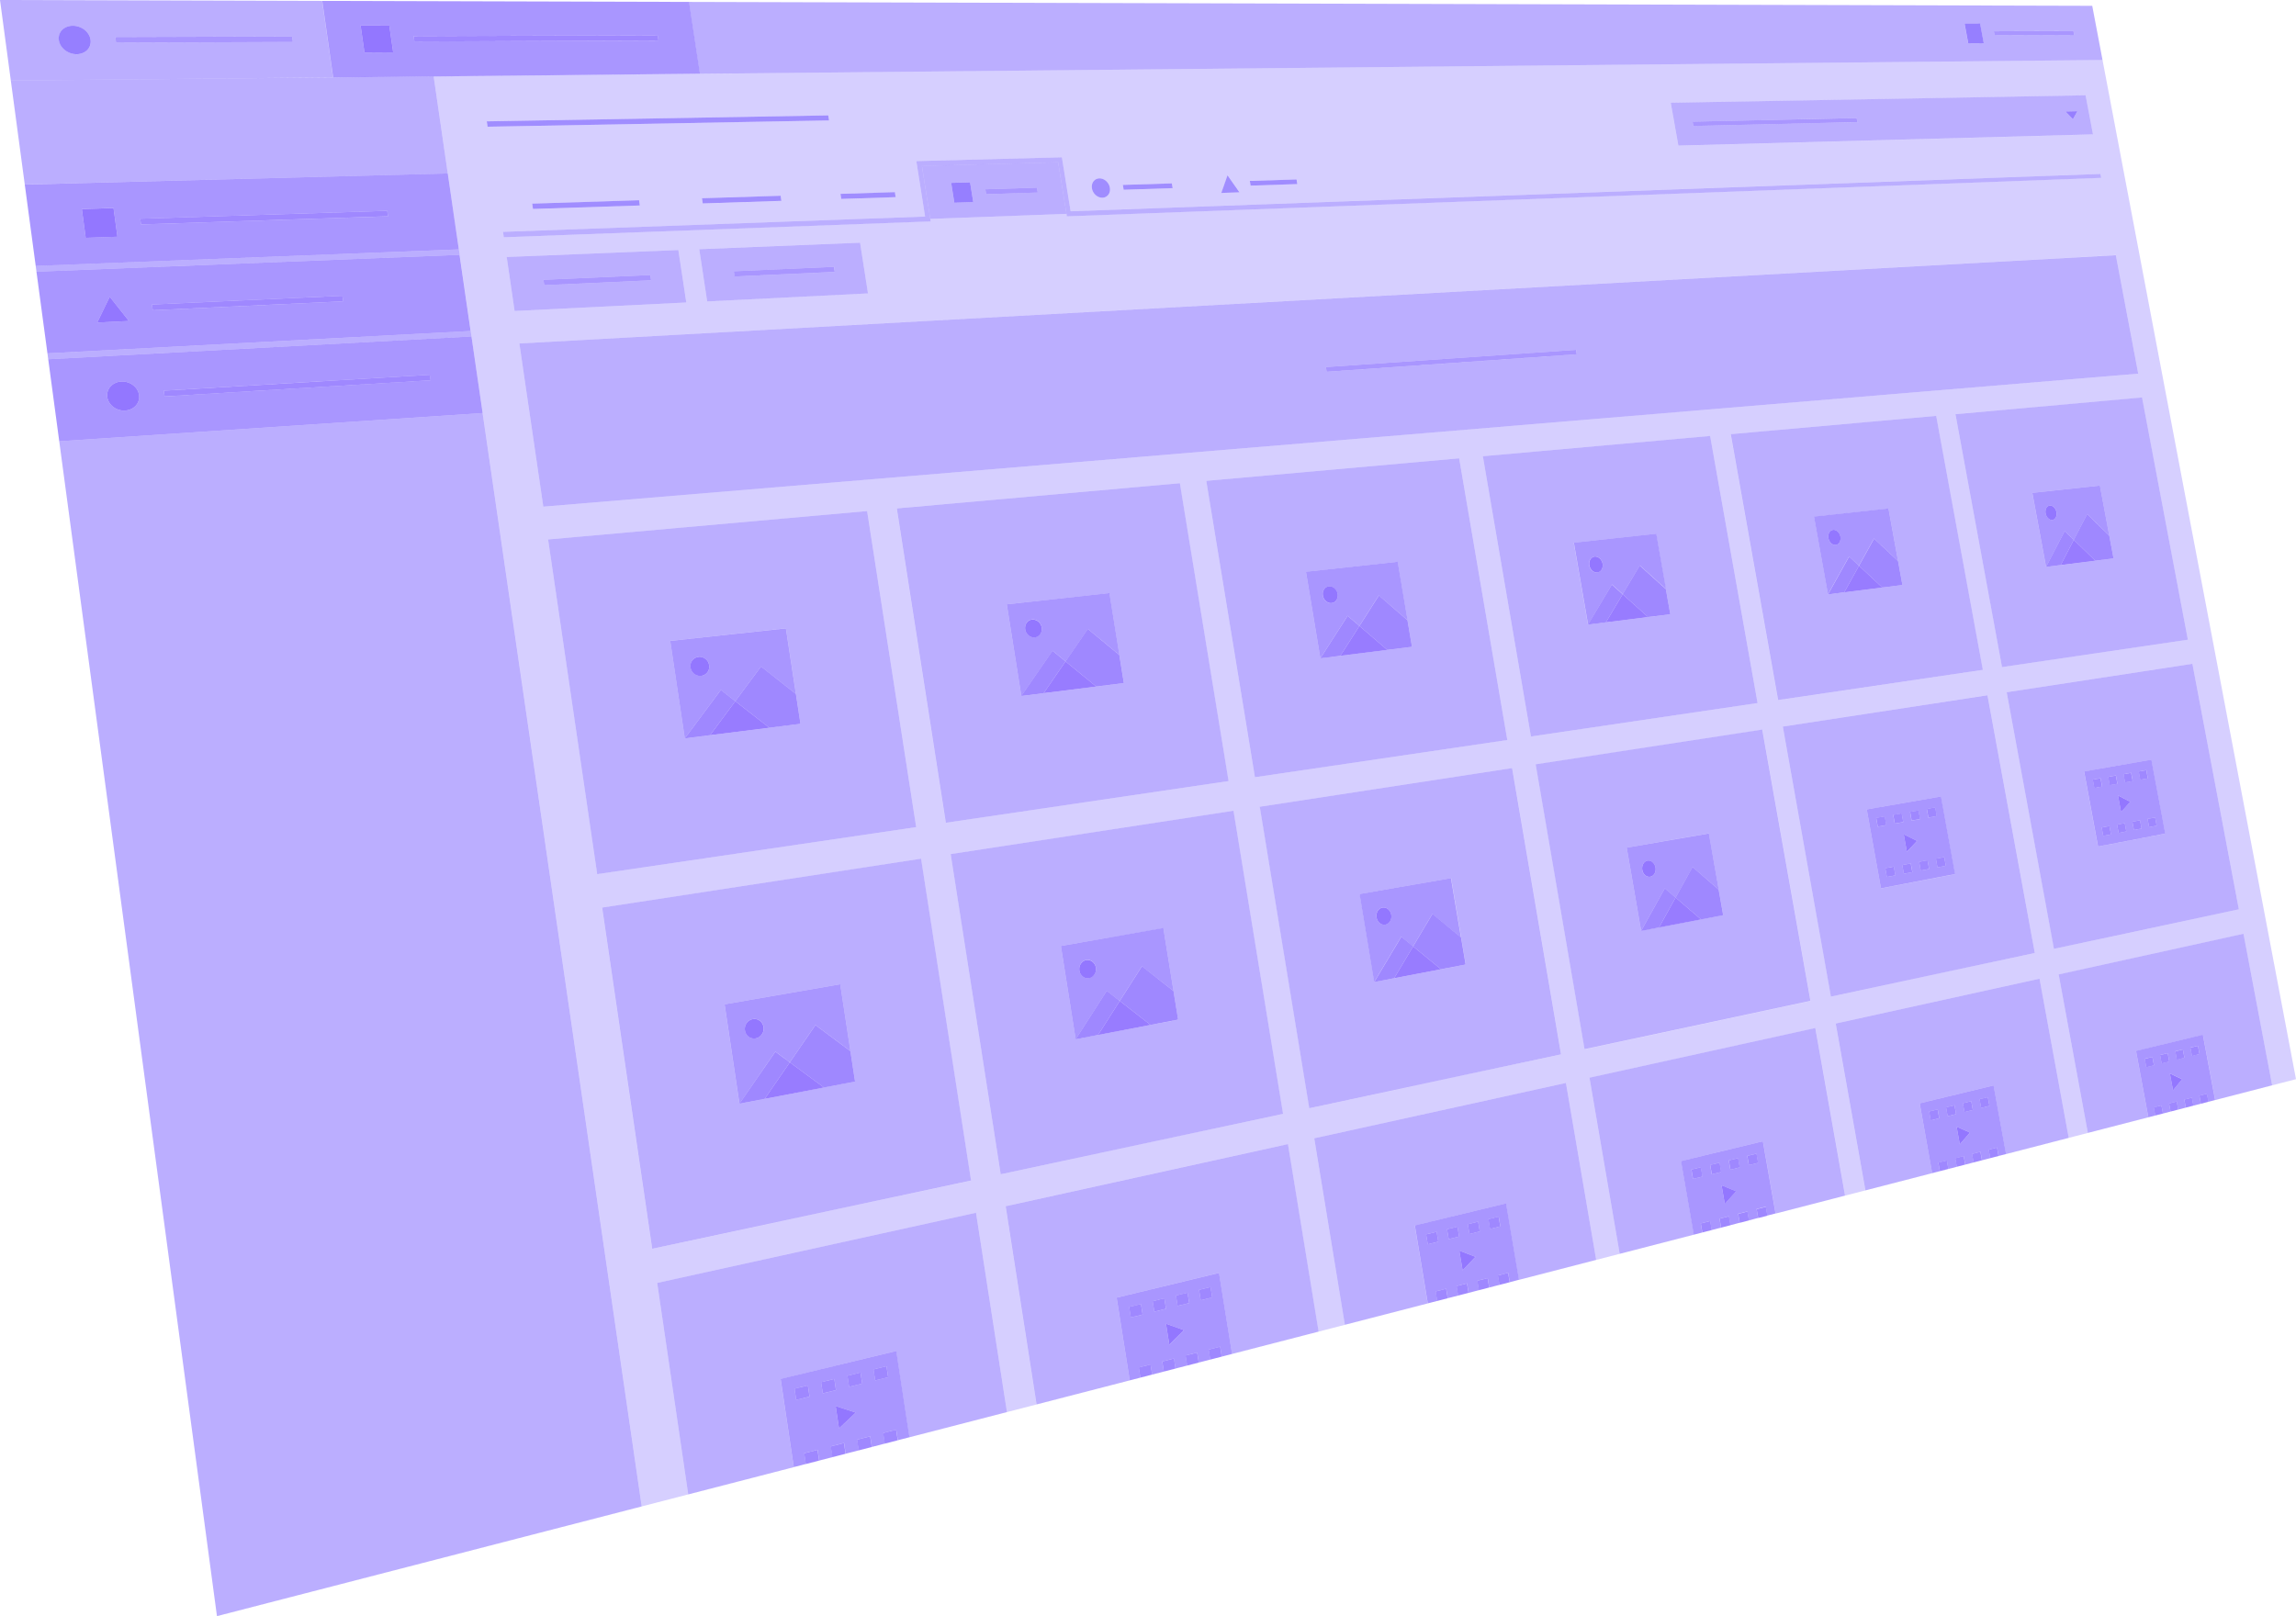 <?xml version="1.0" encoding="UTF-8"?> <svg xmlns="http://www.w3.org/2000/svg" xmlns:xlink="http://www.w3.org/1999/xlink" viewBox="0 0 1890.57 1331.06"><defs><style>.cls-1{fill:none;}.cls-2{isolation:isolate;}.cls-3{clip-path:url(#clip-path);}.cls-4{fill:#5639ff;opacity:0.24;}.cls-5{fill:#5e3fff;opacity:0.42;}.cls-6{fill:#6645ff;opacity:0.56;}.cls-7{fill:#6a49ff;opacity:0.7;}.cls-8{fill:#6e4bff;opacity:0.66;}.cls-9{fill:#7450ff;opacity:0.77;}.cls-10{fill:#6142ff;opacity:0.6;}.cls-11{clip-path:url(#clip-path-2);}.cls-12{fill:#7651ff;opacity:0.75;}</style><clipPath id="clip-path" transform="translate(0 -14.87)"><polygon class="cls-1" points="178.65 1345.93 0 14.87 1722.79 19.66 1890.57 903.69 178.65 1345.93"></polygon></clipPath><clipPath id="clip-path-2" transform="translate(0 -14.87)"><polyline class="cls-1" points="1890.57 903.69 178.65 1345.93 0 14.87 1722.79 19.66 1890.57 903.69"></polyline></clipPath></defs><g id="Layer_2" data-name="Layer 2"><g id="Layer_1-2" data-name="Layer 1"><g class="cls-2"><g class="cls-3"><path class="cls-4" d="M566.7,1245.68l-25.55-174.19,262.52-57.79,25.48,164.19-80.38,20.76-9.55,2.47-10.66,2.75-10.72,2.77-10.76,2.78-10.81,2.79L685.41,1215l-10.92,2.82-11,2.83-9.92,2.56-86.91,22.45m286.82-74.09-25.46-163.26,232.44-51.16,25.24,154.43L1014.45,1130l-8.46,2.18-9.44,2.44-9.48,2.45-9.53,2.46L968,1142l-9.61,2.49-9.65,2.49-9.7,2.5-8.76,2.27-76.73,19.82M1107.39,1106,1082.17,952.4l207.25-45.63,24.92,145.78L1250.68,1069l-7.55,2-8.42,2.18-8.46,2.18-8.49,2.2-8.53,2.2-8.57,2.21-8.59,2.22-8.64,2.23-7.8,2L1107.39,1106m226.3-58.46-24.88-145,186-40.93,24.51,138-57.19,14.77-6.78,1.75-7.56,2-7.59,2-7.61,2-7.65,2-7.68,2-7.71,2-7.73,2-7,1.81-61.08,15.78M1536,995.28l-24.47-137.41,167.81-36.94L1703.44,952l-51.69,13.35-6.12,1.58-6.82,1.76-6.84,1.77-6.88,1.78-6.89,1.78-6.93,1.79-7,1.8-7,1.8-6.31,1.63-55,14.21M1719.18,948l-24-130.5L1847.33,784l23.6,124.8L1824,920.88l-5.55,1.44-6.18,1.59-6.21,1.61-6.23,1.61-6.26,1.61-6.28,1.63L1781,932l-6.33,1.64L1769,935.1,1719.18,948M537,1043.41l-41.22-281,262.62-40.27,41.13,265.11L537,1043.41M824,982,782.84,718.36l232.78-35.7,40.8,249.59L824,982m254.15-54.39-40.76-248.28,207.76-31.86,40.3,235.78-207.3,44.36m226.69-48.52-40.24-234.6,186.57-28.61,39.68,223.41-186,39.8m202.8-43.4L1468,613.29l168.52-25.84,39,212.31-167.89,35.93m183.68-39.31L1652.34,585l152.92-23.46,38.25,202.24-152.24,32.58M491.77,734.84,451.34,459.18,714,435.78,754.4,696.11,491.77,734.84m287-42.33-40.37-258.9,233.07-20.77,40.11,245.33L778.81,692.51M1033.34,655,993.27,410.9l208.23-18.55,39.65,232L1033.34,655m227.26-33.51L1221,390.62l187.15-16.68,39.07,220L1260.6,621.46m203.48-30-39-219,169.17-15.07,38.43,209.22-168.58,24.86m184.44-27.2L1610.16,356l153.62-13.69,37.72,199.43-153,22.56M447.37,432.16l-19.71-134.4L1742.21,225l18.46,97.6L447.37,432.16M423.74,271l-6.52-44.46,141.36-5.74L565.11,264l-141.37,7m158.57-7.9-6.53-43,132.42-5.37,6.52,41.78-132.41,6.59M438.87,187l-.65-4.4,88-2.79.65,4.32-88,2.87m139.79-4.55-.65-4.28,64.76-2.05.65,4.22-64.76,2.11m114.06-3.72-.65-4.17,44.78-1.41.65,4.12-44.78,1.46m232.51-7.57-.65-3.95L965,165.91l.65,3.92-40.37,1.31m104.57-3.4-.64-3.86,38.46-1.22.64,3.82-38.46,1.26m-24.15,6,5.13-14.53,9.83,14-15,.5m-97.84,4a7.6,7.6,0,0,1-3-.53,8.69,8.69,0,0,1-2.63-1.63,9.65,9.65,0,0,1-2-2.48,9.35,9.35,0,0,1-1.09-3.08,8.12,8.12,0,0,1,.08-3.12,6.77,6.77,0,0,1,1.18-2.58,6,6,0,0,1,2.07-1.77,6.36,6.36,0,0,1,2.78-.72,7.56,7.56,0,0,1,3,.54,8.85,8.85,0,0,1,2.62,1.63,9.83,9.83,0,0,1,2,2.48,9.2,9.2,0,0,1,1.08,3.07,8.28,8.28,0,0,1-.07,3.11,6.86,6.86,0,0,1-1.17,2.57,6.15,6.15,0,0,1-2.07,1.79,6.41,6.41,0,0,1-2.76.72M414.5,208.06l-.32-2.22,347.56-12.61-7.21-45.66,119.85-3.13,7.19,44.44,848-30.76.61,3.23L878.48,193l-.32-2L766,195.15l.33,2L414.83,210.28l-.33-2.22M1382,134.83l-6.29-35.29,341.59-6.14,6.09,32.19L1382,134.83M401.48,119.24l-.65-4.41L682,109.9l.65,4.16-281.17,5.18M178.65,1345.93,8.9,81.2l348.18-3.42,11.63,80,9.09,62.51.65,4.46,9.13,62.77.66,4.5,9.17,63,131,900.53-349.74,90.35M0,14.87,178.65,1345.93,1890.57,903.69,1731.26,64.29,8.9,81.2,0,14.87" transform="translate(0 -14.87)"></path><path class="cls-5" d="M58.71,123.19l262-4.71-262,4.71M357.08,77.78,8.9,81.2,178.65,1345.93l349.74-90.35-131-900.53L48.78,378.32l-9.07-67.58L388.24,292l-.66-4.5L39.06,305.91l-9-67.27,348.42-13.9-.65-4.46L29.39,233.85l-9-67,348.31-9.11-11.63-80" transform="translate(0 -14.87)"></path><path class="cls-5" d="M95.57,50l-.63-4.66,145.54-.44.64,4.53L95.57,50m1546.84-6.12-.61-3.27,65.49-.2.61,3.21-65.49.26M63.17,59.52A15.46,15.46,0,0,1,58,58.63a15.84,15.84,0,0,1-4.5-2.5,14.31,14.31,0,0,1-3.32-3.72,11.92,11.92,0,0,1-1.65-4.57,10.07,10.07,0,0,1,.41-4.57,10,10,0,0,1,2.31-3.74A11.16,11.16,0,0,1,55,37,13.34,13.34,0,0,1,60,36.09a15.13,15.13,0,0,1,5.2.91,15.68,15.68,0,0,1,4.47,2.5,14,14,0,0,1,3.29,3.71,11.77,11.77,0,0,1,1.64,4.54,10,10,0,0,1-.4,4.56A9.77,9.77,0,0,1,71.91,56a11.16,11.16,0,0,1-3.79,2.53,13.35,13.35,0,0,1-5,1m1557.52-9-3.06-16.43h12.78l3.06,16.37-12.78.07m102.1-30.89L567.26,16.45l9,59.18-302,3-9-63L0,14.87,8.9,81.2,1731.26,64.29l-8.47-44.63" transform="translate(0 -14.87)"></path><polyline class="cls-6" points="240.48 30.03 94.94 30.48 95.58 35.14 241.12 34.56 240.48 30.03"></polyline><path class="cls-7" d="M60,36.09A13.34,13.34,0,0,0,55,37a11.16,11.16,0,0,0-3.82,2.52,10,10,0,0,0-2.31,3.74,10.07,10.07,0,0,0-.41,4.57,11.92,11.92,0,0,0,1.65,4.57,14.31,14.31,0,0,0,3.32,3.72,15.84,15.84,0,0,0,4.5,2.5,15.46,15.46,0,0,0,5.21.89,13.35,13.35,0,0,0,5-1A11.16,11.16,0,0,0,71.91,56a9.77,9.77,0,0,0,2.27-3.73,10,10,0,0,0,.4-4.56,11.77,11.77,0,0,0-1.64-4.54,14,14,0,0,0-3.29-3.71A15.68,15.68,0,0,0,65.18,37a15.13,15.13,0,0,0-5.2-.91" transform="translate(0 -14.87)"></path><path class="cls-6" d="M341.24,49l-.64-4.44L541.54,44l.64,4.26L341.24,49m-41.13,9.12L296.9,35.79l23.65,0L323.76,58l-23.65.14M567.26,16.45l-301.93-.84,9,63,302-3-9-59.18" transform="translate(0 -14.87)"></path><polyline class="cls-8" points="541.54 29.11 340.6 29.73 341.24 34.17 542.18 33.37 541.54 29.11"></polyline><path class="cls-6" d="M116.11,199.72l-.65-4.71,203.38-6.52.65,4.52-203.38,6.71m-45.52,11L67.37,187l26.12-.79,3.22,23.6-26.12.91m298.12-53L20.4,166.88l9,67L377.8,220.28l-9.09-62.51" transform="translate(0 -14.87)"></path><path class="cls-6" d="M125.8,270.4l-.65-4.73,156.77-7.19.65,4.58L125.8,270.4M80.05,280.52l10.31-21.21,15.82,19.95-26.13,1.26m298.4-55.78L30,238.64l9,67.27,348.52-18.4-9.13-62.77" transform="translate(0 -14.87)"></path><polyline class="cls-8" points="318.84 173.62 115.46 180.14 116.11 184.85 319.49 178.13 318.84 173.62"></polyline><polyline class="cls-9" points="93.49 171.38 67.38 172.17 70.59 195.88 96.71 194.97 93.49 171.38"></polyline><polyline class="cls-9" points="320.55 20.89 296.9 20.91 300.11 43.28 323.76 43.15 320.55 20.89"></polyline><polyline class="cls-8" points="281.92 243.61 125.15 250.8 125.8 255.52 282.57 248.19 281.92 243.61"></polyline><polyline class="cls-9" points="90.36 244.43 80.05 265.65 106.18 264.39 90.36 244.43"></polyline><path class="cls-6" d="M135.54,341.39l-.65-4.74,219-13.09.66,4.53-219,13.3M103.1,353a14.89,14.89,0,0,1-5.22-.62,14.59,14.59,0,0,1-4.51-2.31A13.06,13.06,0,0,1,90,346.43a11.65,11.65,0,0,1-1.67-4.59,10.67,10.67,0,0,1,2.7-8.69,11.85,11.85,0,0,1,3.82-2.8,13.32,13.32,0,0,1,5-1.23,14.67,14.67,0,0,1,9.7,2.95,13.37,13.37,0,0,1,3.3,3.62,11.86,11.86,0,0,1,1.66,4.57,10.65,10.65,0,0,1-2.67,8.66,11.9,11.9,0,0,1-3.79,2.81,13.68,13.68,0,0,1-5,1.26m285.14-61L39.71,310.74l9.07,67.58,348.63-23.27-9.17-63" transform="translate(0 -14.87)"></path><polyline class="cls-8" points="353.92 308.69 134.89 321.77 135.54 326.51 354.57 313.22 353.92 308.69"></polyline><path class="cls-9" d="M99.85,329.12a13.32,13.32,0,0,0-5,1.23,11.85,11.85,0,0,0-3.82,2.8,10.67,10.67,0,0,0-2.7,8.69A11.65,11.65,0,0,0,90,346.43a13.06,13.06,0,0,0,3.33,3.63,14.59,14.59,0,0,0,4.51,2.31,14.89,14.89,0,0,0,5.22.62,13.68,13.68,0,0,0,5-1.26,11.9,11.9,0,0,0,3.79-2.81,10.65,10.65,0,0,0,2.67-8.66,11.86,11.86,0,0,0-1.66-4.57,13.37,13.37,0,0,0-3.3-3.62,14.67,14.67,0,0,0-9.7-2.95" transform="translate(0 -14.87)"></path><polyline class="cls-6" points="320.67 103.61 58.71 108.32 320.67 103.61"></polyline><polyline class="cls-10" points="682 95.03 400.83 99.95 401.48 104.37 682.65 99.19 682 95.03"></polyline><path class="cls-5" d="M1394.32,118.59l-.63-3.51,135.1-3,.62,3.39-135.09,3.1M1706.89,113l-6.15-6.35,9.84-.22-3.69,6.57m10.42-19.63-341.59,6.14,6.29,35.29,341.39-9.24-6.09-32.19" transform="translate(0 -14.87)"></path><path class="cls-5" d="M812,174.83l-.65-4.06,42.49-1.35.65,4L812,174.83m-26.18,7-2.6-16.35,15.56-.47,2.6,16.29-15.56.53m85.47-33.31-112.16,3L766,195.15,878.16,191l-6.87-42.49" transform="translate(0 -14.87)"></path><polyline class="cls-5" points="874.38 129.56 754.53 132.69 761.74 178.36 414.18 190.96 414.5 193.19 414.83 195.41 766.34 182.33 766.01 180.28 759.13 136.7 871.29 133.66 878.16 176.16 878.48 178.16 1730.17 146.48 1729.56 143.25 881.57 174.01 874.38 129.56"></polyline><polyline class="cls-10" points="526.21 164.92 438.22 167.71 438.87 172.1 526.86 169.24 526.21 164.92"></polyline><polyline class="cls-10" points="642.77 161.23 578.01 163.28 578.66 167.55 643.42 165.44 642.77 161.23"></polyline><polyline class="cls-10" points="736.85 158.25 692.07 159.67 692.72 163.84 737.5 162.38 736.85 158.25"></polyline><polyline class="cls-7" points="798.78 150.15 783.22 150.62 785.82 166.97 801.38 166.45 798.78 150.15"></polyline><polyline class="cls-6" points="853.84 154.55 811.35 155.9 812 159.96 854.49 158.57 853.84 154.55"></polyline><path class="cls-10" d="M905.22,161.8a6.36,6.36,0,0,0-2.78.72,6,6,0,0,0-2.07,1.77,6.77,6.77,0,0,0-1.18,2.58,8.12,8.12,0,0,0-.08,3.12,9.35,9.35,0,0,0,1.09,3.08,9.65,9.65,0,0,0,2,2.48,8.69,8.69,0,0,0,2.63,1.63,7.6,7.6,0,0,0,3,.53,6.41,6.41,0,0,0,2.76-.72,6.15,6.15,0,0,0,2.07-1.79,6.86,6.86,0,0,0,1.17-2.57,8.28,8.28,0,0,0,.07-3.11,9.2,9.2,0,0,0-1.08-3.07,9.83,9.83,0,0,0-2-2.48,8.85,8.85,0,0,0-2.62-1.63,7.56,7.56,0,0,0-3-.54" transform="translate(0 -14.87)"></path><polyline class="cls-10" points="964.95 151.03 924.58 152.31 925.23 156.27 965.6 154.95 964.95 151.03"></polyline><polyline class="cls-10" points="1067.62 147.79 1029.15 149 1029.8 152.86 1068.26 151.61 1067.62 147.79"></polyline><polyline class="cls-10" points="1010.77 144.36 1005.65 158.89 1020.61 158.38 1010.77 144.36"></polyline><path class="cls-5" d="M448.13,249.75l-.65-4.42,88-3.94.65,4.34-88,4m110.45-28.93-141.36,5.74L423.74,271l141.37-7-6.53-43.16" transform="translate(0 -14.87)"></path><polyline class="cls-6" points="535.47 226.52 447.48 230.46 448.13 234.87 536.12 230.86 535.47 226.52"></polyline><path class="cls-5" d="M605,242.59l-.65-4.27,82.41-3.69.65,4.2L605,242.59M708.2,214.75l-132.42,5.37,6.53,43,132.41-6.59-6.52-41.78" transform="translate(0 -14.87)"></path><polyline class="cls-6" points="686.71 219.76 604.3 223.44 604.95 227.72 687.37 223.96 686.71 219.76"></polyline><path class="cls-5" d="M1092.41,321.05l-.65-3.87,206-14.17.64,3.69-205.95,14.35m649.8-96L427.66,297.76l19.71,134.4,1313.3-109.55L1742.21,225" transform="translate(0 -14.87)"></path><polyline class="cls-6" points="1707.29 25.55 1641.8 25.75 1642.41 29.02 1707.9 28.76 1707.29 25.55"></polyline><polyline class="cls-7" points="1630.41 19.23 1617.63 19.25 1620.69 35.68 1633.47 35.61 1630.41 19.23"></polyline><polyline class="cls-6" points="1297.72 288.14 1091.76 302.31 1092.41 306.18 1298.36 291.82 1297.72 288.14"></polyline><polyline class="cls-7" points="1710.58 91.59 1700.74 91.8 1706.88 98.16 1710.58 91.59"></polyline><polyline class="cls-6" points="1528.79 97.22 1393.69 100.2 1394.32 103.72 1529.41 100.61 1528.79 97.22"></polyline><g class="cls-11"><path class="cls-5" d="M563.89,623l-12-80.31,95.24-10.35,8.25,54.07L659.12,611l-25.65,3.23,0,0L563.89,623M714,435.78l-262.67,23.4,40.43,275.66L754.4,696.11,714,435.78" transform="translate(0 -14.87)"></path><path class="cls-6" d="M633.47,614.24h0L659.12,611l-25.65,3.23m-56-42.77a7.75,7.75,0,0,1-3.08-.27,8.18,8.18,0,0,1-2.69-1.38,8.37,8.37,0,0,1-2-2.29,8,8,0,0,1-1.06-3,7.77,7.77,0,0,1,.15-3.09,7.5,7.5,0,0,1,1.28-2.65,7.28,7.28,0,0,1,2.19-1.94,7.41,7.41,0,0,1,2.9-.95,7.92,7.92,0,0,1,5.75,1.67,8.25,8.25,0,0,1,2,2.27,8.07,8.07,0,0,1,1,3,7.78,7.78,0,0,1-.14,3.09,7.48,7.48,0,0,1-1.27,2.65,7.24,7.24,0,0,1-2.18,1.94,7.37,7.37,0,0,1-2.89,1m69.68-39.12L551.88,542.7l12,80.31,29.68-39.88,11.88,9.26,21.19-28.58,28.73,22.61-8.25-54.07" transform="translate(0 -14.87)"></path><polyline class="cls-8" points="626.64 548.94 605.45 577.51 633.47 599.37 659.12 596.14 655.37 571.55 626.64 548.94"></polyline><polyline class="cls-6" points="633.48 599.37 563.89 608.13 633.5 599.38 633.48 599.37"></polyline><polyline class="cls-8" points="593.58 568.25 563.89 608.13 633.48 599.37 633.47 599.37 584.7 605.5 605.45 577.51 593.58 568.25"></polyline><polyline class="cls-12" points="605.45 577.51 584.7 605.5 633.47 599.37 605.45 577.51"></polyline><path class="cls-9" d="M575.11,555.94a7.41,7.41,0,0,0-2.9.95,7.28,7.28,0,0,0-2.19,1.94,7.5,7.5,0,0,0-1.28,2.65,7.77,7.77,0,0,0-.15,3.09,8,8,0,0,0,1.06,3,8.37,8.37,0,0,0,2,2.29,8.18,8.18,0,0,0,2.69,1.38,7.75,7.75,0,0,0,3.08.27,7.37,7.37,0,0,0,2.89-1,7.24,7.24,0,0,0,2.18-1.94,7.48,7.48,0,0,0,1.27-2.65,7.78,7.78,0,0,0,.14-3.09,8.07,8.07,0,0,0-1-3,8.25,8.25,0,0,0-2-2.27,7.92,7.92,0,0,0-5.75-1.67" transform="translate(0 -14.87)"></path><path class="cls-5" d="M1087.22,557.07l-11.86-71.26,75.47-8.2,8.12,48.1,3.69,21.86-20.34,2.56,0,0-55.1,6.92M1201.5,392.35,993.27,410.9,1033.34,655l207.81-30.64-39.65-232" transform="translate(0 -14.87)"></path><path class="cls-6" d="M1142.3,550.13h0l20.34-2.56-20.34,2.56m-45.81-38.55a5.48,5.48,0,0,1-2.45-.27,6.7,6.7,0,0,1-2.17-1.26,7.39,7.39,0,0,1-1.67-2,8,8,0,0,1-.93-2.64,7.62,7.62,0,0,1,0-2.74,6.49,6.49,0,0,1,.94-2.33,5.56,5.56,0,0,1,1.68-1.7,5.19,5.19,0,0,1,2.27-.8,5.63,5.63,0,0,1,2.45.27,6.7,6.7,0,0,1,2.17,1.26,7.54,7.54,0,0,1,1.66,2,7.71,7.71,0,0,1,.92,2.62,7.62,7.62,0,0,1,0,2.74,6.79,6.79,0,0,1-.93,2.34,5.92,5.92,0,0,1-1.68,1.7,5.33,5.33,0,0,1-2.27.81m54.34-34-75.47,8.2,11.86,71.26,22.44-35,9.71,8.34,16-25.1L1159,525.71l-8.12-48.1" transform="translate(0 -14.87)"></path><polyline class="cls-8" points="1135.4 490.45 1119.37 515.56 1142.3 535.26 1162.64 532.7 1158.95 510.84 1135.4 490.45"></polyline><polyline class="cls-6" points="1142.3 535.26 1087.22 542.2 1142.32 535.28 1142.3 535.26"></polyline><polyline class="cls-8" points="1109.66 507.22 1087.22 542.2 1142.3 535.26 1142.3 535.26 1103.67 540.12 1119.37 515.56 1109.66 507.22"></polyline><polyline class="cls-12" points="1119.37 515.56 1103.67 540.12 1142.3 535.26 1119.37 515.56"></polyline><path class="cls-9" d="M1094.19,497.8a5.19,5.19,0,0,0-2.27.8,5.56,5.56,0,0,0-1.68,1.7,6.49,6.49,0,0,0-.94,2.33,7.62,7.62,0,0,0,0,2.74,8,8,0,0,0,.93,2.64,7.39,7.39,0,0,0,1.67,2,6.7,6.7,0,0,0,2.17,1.26,5.48,5.48,0,0,0,2.45.27,5.33,5.33,0,0,0,2.27-.81,5.92,5.92,0,0,0,1.68-1.7,6.79,6.79,0,0,0,.93-2.34,7.62,7.62,0,0,0,0-2.74,7.71,7.71,0,0,0-.92-2.62,7.54,7.54,0,0,0-1.66-2,6.7,6.7,0,0,0-2.17-1.26,5.63,5.63,0,0,0-2.45-.27" transform="translate(0 -14.87)"></path><path class="cls-5" d="M1307.58,529.31l-11.71-67.46,67.81-7.37,8,45.58,3.64,20.71L1357,523.08h0l-49.48,6.22m100.57-155.37L1221,390.62l39.6,230.84,186.62-27.53-39.07-220" transform="translate(0 -14.87)"></path><path class="cls-6" d="M1357,523.08h0l18.29-2.31L1357,523.08m-41.79-36.74a4.76,4.76,0,0,1-2.21-.27,6.26,6.26,0,0,1-2-1.2,7.77,7.77,0,0,1-1.53-1.94,8.33,8.33,0,0,1-.87-2.5,7.51,7.51,0,0,1,0-2.59,6.42,6.42,0,0,1,.81-2.21A5,5,0,0,1,1311,474a4.34,4.34,0,0,1,2-.75,4.89,4.89,0,0,1,2.21.27,6.11,6.11,0,0,1,2,1.2,7.5,7.5,0,0,1,1.53,1.94,8.17,8.17,0,0,1,.87,2.49,7.77,7.77,0,0,1,0,2.59,6.28,6.28,0,0,1-.8,2.2,5,5,0,0,1-1.49,1.6,4.47,4.47,0,0,1-2,.76m48.43-31.86-67.81,7.37,11.71,67.46,19.67-33,8.86,7.95,14.08-23.66,21.5,19.42-8-45.58" transform="translate(0 -14.87)"></path><polyline class="cls-8" points="1350.19 465.76 1336.11 489.43 1357.04 508.2 1375.33 505.9 1371.69 485.19 1350.19 465.76"></polyline><polyline class="cls-6" points="1357.04 508.2 1307.58 514.44 1357.06 508.22 1357.04 508.2"></polyline><polyline class="cls-8" points="1327.25 481.48 1307.58 514.44 1357.04 508.2 1357.04 508.2 1322.35 512.57 1336.11 489.43 1327.25 481.48"></polyline><polyline class="cls-12" points="1336.11 489.43 1322.35 512.57 1357.04 508.2 1336.11 489.43"></polyline><path class="cls-9" d="M1313,473.29a4.34,4.34,0,0,0-2,.75,5,5,0,0,0-1.49,1.59,6.42,6.42,0,0,0-.81,2.21,7.51,7.51,0,0,0,0,2.59,8.33,8.33,0,0,0,.87,2.5,7.77,7.77,0,0,0,1.53,1.94,6.26,6.26,0,0,0,2,1.2,4.76,4.76,0,0,0,2.21.27,4.47,4.47,0,0,0,2-.76,5,5,0,0,0,1.49-1.6,6.28,6.28,0,0,0,.8-2.2,7.77,7.77,0,0,0,0-2.59,8.17,8.17,0,0,0-.87-2.49,7.5,7.5,0,0,0-1.53-1.94,6.11,6.11,0,0,0-2-1.2,4.89,4.89,0,0,0-2.21-.27" transform="translate(0 -14.87)"></path><path class="cls-5" d="M841,588.1l-12-75.51,84.48-9.18,8.2,50.91,3.73,23.14-22.76,2.87h0L841,588.1M971.51,412.84,738.44,433.61l40.37,258.9,232.81-34.34L971.51,412.84" transform="translate(0 -14.87)"></path><path class="cls-6" d="M902.64,580.33h0l22.76-2.87-22.76,2.87m-50.49-40.56a6.47,6.47,0,0,1-2.74-.27,7.22,7.22,0,0,1-2.42-1.31,8.1,8.1,0,0,1-2.81-5,7.86,7.86,0,0,1,.08-2.91,7.11,7.11,0,0,1,1.09-2.48,6.38,6.38,0,0,1,1.92-1.81,6.24,6.24,0,0,1,2.55-.87,6.59,6.59,0,0,1,2.73.28,7.38,7.38,0,0,1,2.41,1.32,8,8,0,0,1,2.8,4.92,7.86,7.86,0,0,1-.08,2.91,6.92,6.92,0,0,1-1.08,2.48,6.34,6.34,0,0,1-1.91,1.81,6.11,6.11,0,0,1-2.54.88m61.32-36.36L829,512.59l12,75.51,25.72-37.27,10.7,8.77,18.38-26.72,25.92,21.44-8.2-50.91" transform="translate(0 -14.87)"></path><polyline class="cls-8" points="895.75 518 877.37 544.73 902.64 565.45 925.4 562.59 921.67 539.45 895.75 518"></polyline><polyline class="cls-6" points="902.64 565.46 840.95 573.23 902.66 565.47 902.64 565.46"></polyline><polyline class="cls-8" points="866.67 535.95 840.95 573.23 902.64 565.46 902.64 565.45 859.39 570.89 877.37 544.73 866.67 535.95"></polyline><polyline class="cls-12" points="877.37 544.73 859.39 570.89 902.64 565.45 877.37 544.73"></polyline><path class="cls-9" d="M849.82,525.17a6.24,6.24,0,0,0-2.55.87,6.38,6.38,0,0,0-1.92,1.81,7.11,7.11,0,0,0-1.09,2.48,7.86,7.86,0,0,0-.08,2.91,8.1,8.1,0,0,0,2.81,5,7.22,7.22,0,0,0,2.42,1.31,6.47,6.47,0,0,0,2.74.27,6.11,6.11,0,0,0,2.54-.88,6.34,6.34,0,0,0,1.91-1.81,6.92,6.92,0,0,0,1.08-2.48,7.86,7.86,0,0,0,.08-2.91,8,8,0,0,0-2.8-4.92,7.38,7.38,0,0,0-2.41-1.32,6.59,6.59,0,0,0-2.73-.28" transform="translate(0 -14.87)"></path><path class="cls-5" d="M1727.55,712.13l-11.49-61.86,55.37-9.66,11.43,60.88-55.31,10.64m77.71-150.57L1652.34,585l38.93,211.36,152.24-32.58-38.25-202.24" transform="translate(0 -14.87)"></path><path class="cls-6" d="M1731.85,703.29l-1.28-6.87,6.35-1.19,1.28,6.85-6.35,1.21m12.68-2.41-1.28-6.85,6.31-1.18,1.28,6.83-6.31,1.2m12.6-2.4-1.28-6.82,6.27-1.18,1.27,6.81-6.26,1.19m12.5-2.37-1.27-6.8,6.22-1.17,1.27,6.78-6.22,1.19m-23.08-12.42L1744,670l10.08,5.21-7.53,8.44m-22-19.86-1.28-6.86,6.36-1.12,1.28,6.84-6.36,1.14m12.69-2.27-1.27-6.83,6.31-1.11,1.27,6.81-6.31,1.13m12.61-2.25-1.27-6.81,6.27-1.1,1.27,6.79-6.27,1.12m12.51-2.24-1.27-6.78,6.23-1.1,1.27,6.77-6.23,1.11m9.11-16.46-55.37,9.66,11.49,61.86,55.31-10.64-11.43-60.88" transform="translate(0 -14.87)"></path><polyline class="cls-8" points="1729.59 640.98 1723.23 642.1 1724.51 648.96 1730.87 647.82 1729.59 640.98"></polyline><polyline class="cls-8" points="1767.28 634.32 1761.05 635.42 1762.32 642.2 1768.55 641.09 1767.28 634.32"></polyline><polyline class="cls-8" points="1754.81 636.52 1748.54 637.63 1749.81 644.43 1756.08 643.32 1754.81 636.52"></polyline><polyline class="cls-8" points="1742.24 638.74 1735.93 639.86 1737.2 646.69 1743.51 645.56 1742.24 638.74"></polyline><polyline class="cls-9" points="1744 655.16 1746.55 668.82 1754.08 660.37 1744 655.16"></polyline><polyline class="cls-8" points="1736.92 680.35 1730.57 681.55 1731.85 688.42 1738.2 687.21 1736.92 680.35"></polyline><polyline class="cls-8" points="1774.58 673.27 1768.36 674.44 1769.63 681.23 1775.85 680.05 1774.58 673.27"></polyline><polyline class="cls-8" points="1762.12 675.61 1755.85 676.79 1757.13 683.61 1763.39 682.42 1762.12 675.61"></polyline><polyline class="cls-8" points="1749.56 677.97 1743.25 679.16 1744.53 686.01 1750.84 684.81 1749.56 677.97"></polyline><path class="cls-5" d="M1548.83,746.53l-11.71-65,61-10.64,11.64,63.95-61,11.74m87.66-159.08L1468,613.29l39.62,222.4,167.89-35.93-39-212.31" transform="translate(0 -14.87)"></path><path class="cls-6" d="M1553.69,737.18l-1.3-7.23,7-1.32,1.3,7.21-7,1.34m14-2.66-1.3-7.2,7-1.31,1.3,7.18-7,1.33m13.89-2.65-1.3-7.16,6.9-1.3,1.3,7.15-6.9,1.31m13.77-2.62-1.29-7.14,6.85-1.29,1.3,7.13-6.86,1.3m-25.17-12.85-2.6-14.35,11,5.39-8.4,9m-24-20.71-1.29-7.21,7-1.24,1.29,7.19-7,1.26m14-2.51-1.3-7.17,7-1.23,1.3,7.16-7,1.24m13.89-2.48-1.29-7.15,6.9-1.22,1.3,7.14-6.91,1.23m13.79-2.46-1.29-7.13,6.85-1.21,1.3,7.11-6.86,1.23m10.26-17.4-61,10.64,11.71,65,61-11.74-11.64-63.95" transform="translate(0 -14.87)"></path><polyline class="cls-8" points="1551.93 672.37 1544.92 673.61 1546.21 680.81 1553.23 679.56 1551.93 672.37"></polyline><polyline class="cls-8" points="1593.46 665.03 1586.61 666.24 1587.9 673.37 1594.76 672.14 1593.46 665.03"></polyline><polyline class="cls-8" points="1579.72 667.46 1572.82 668.68 1574.11 675.83 1581.02 674.59 1579.72 667.46"></polyline><polyline class="cls-8" points="1565.88 669.9 1558.92 671.13 1560.22 678.31 1567.18 677.07 1565.88 669.9"></polyline><polyline class="cls-9" points="1567.57 687.17 1570.17 701.52 1578.57 692.57 1567.57 687.17"></polyline><polyline class="cls-8" points="1559.4 713.76 1552.39 715.08 1553.69 722.3 1560.7 720.97 1559.4 713.76"></polyline><polyline class="cls-8" points="1600.9 705.95 1594.05 707.24 1595.35 714.38 1602.2 713.08 1600.9 705.95"></polyline><polyline class="cls-8" points="1587.17 708.53 1580.27 709.83 1581.57 717 1588.47 715.69 1587.17 708.53"></polyline><polyline class="cls-8" points="1573.34 711.14 1566.38 712.45 1567.68 719.64 1574.64 718.32 1573.34 711.14"></polyline><path class="cls-5" d="M1505.26,504.4l-11.53-64,61.28-6.66L1562.9,477l3.58,19.68L1550,498.77v0l-44.7,5.61m89-147-169.17,15.07,39,219,168.58-24.86-38.43-209.22" transform="translate(0 -14.87)"></path><path class="cls-6" d="M1549.94,498.77h0l16.53-2.08-16.54,2.08m-38.33-35.09a4.32,4.32,0,0,1-2-.26,5.62,5.62,0,0,1-1.8-1.15,7,7,0,0,1-1.41-1.86,7.89,7.89,0,0,1-.88-4.83,6.08,6.08,0,0,1,.71-2.09,4.57,4.57,0,0,1,1.32-1.5,3.83,3.83,0,0,1,1.83-.7,4.15,4.15,0,0,1,2,.27,5.51,5.51,0,0,1,1.8,1.15,7.3,7.3,0,0,1,1.41,1.85,8.24,8.24,0,0,1,.82,2.36,7.86,7.86,0,0,1,0,2.46,6.29,6.29,0,0,1-.7,2.09,4.71,4.71,0,0,1-1.32,1.51,3.86,3.86,0,0,1-1.82.7m43.4-30-61.28,6.66,11.53,64,17.34-31.15,8.13,7.59,12.42-22.39L1562.9,477,1555,433.69" transform="translate(0 -14.87)"></path><polyline class="cls-8" points="1543.15 443.58 1530.73 465.97 1549.94 483.9 1566.48 481.82 1562.9 462.14 1543.15 443.58"></polyline><polyline class="cls-6" points="1549.95 483.9 1505.26 489.53 1549.96 483.92 1549.95 483.9"></polyline><polyline class="cls-8" points="1522.6 458.38 1505.26 489.53 1549.95 483.9 1549.94 483.9 1518.6 487.84 1530.73 465.97 1522.6 458.38"></polyline><polyline class="cls-12" points="1530.73 465.97 1518.6 487.84 1549.94 483.9 1530.73 465.97"></polyline><path class="cls-9" d="M1509.37,451.29a3.83,3.83,0,0,0-1.83.7,4.57,4.57,0,0,0-1.32,1.5,6.08,6.08,0,0,0-.71,2.09,7.89,7.89,0,0,0,.88,4.83,7,7,0,0,0,1.41,1.86,5.62,5.62,0,0,0,1.8,1.15,4.32,4.32,0,0,0,2,.26,3.86,3.86,0,0,0,1.82-.7,4.71,4.71,0,0,0,1.32-1.51,6.29,6.29,0,0,0,.7-2.09,7.86,7.86,0,0,0,0-2.46,8.24,8.24,0,0,0-.82-2.36,7.3,7.3,0,0,0-1.41-1.85,5.51,5.51,0,0,0-1.8-1.15,4.15,4.15,0,0,0-2-.27" transform="translate(0 -14.87)"></path><path class="cls-5" d="M1684.75,481.79l-11.32-61,55.64-6,7.74,41.26,3.52,18.75-15,1.89h0l-40.58,5.1m79-139.53L1610.16,356l38.36,208.3,153-22.56-37.72-199.43" transform="translate(0 -14.87)"></path><path class="cls-6" d="M1725.31,476.68h0l15-1.89-15,1.89M1690,443.1a3.7,3.7,0,0,1-1.82-.26,5.45,5.45,0,0,1-1.66-1.1,7.2,7.2,0,0,1-1.31-1.77,8,8,0,0,1-.78-2.26,7.43,7.43,0,0,1-.07-2.34,5.72,5.72,0,0,1,.61-2,4.12,4.12,0,0,1,1.18-1.42,3.37,3.37,0,0,1,1.65-.66,3.73,3.73,0,0,1,1.83.27,5.3,5.3,0,0,1,1.65,1.1,6.93,6.93,0,0,1,1.3,1.77,7.89,7.89,0,0,1,.78,2.25,7.74,7.74,0,0,1,.08,2.34,5.67,5.67,0,0,1-.61,2,4.16,4.16,0,0,1-1.18,1.43,3.34,3.34,0,0,1-1.65.66m39.09-28.32-55.64,6,11.32,61,15.36-29.53,7.49,7.26,11-21.24L1736.81,456l-7.74-41.26" transform="translate(0 -14.87)"></path><polyline class="cls-8" points="1718.6 423.41 1707.6 444.64 1725.31 461.81 1740.33 459.92 1736.81 441.17 1718.6 423.41"></polyline><polyline class="cls-6" points="1725.31 461.81 1684.75 466.92 1725.33 461.82 1725.31 461.81"></polyline><polyline class="cls-8" points="1700.11 437.38 1684.75 466.92 1725.31 461.81 1725.31 461.81 1696.85 465.38 1707.6 444.64 1700.11 437.38"></polyline><polyline class="cls-12" points="1707.6 444.64 1696.85 465.38 1725.31 461.81 1707.6 444.64"></polyline><path class="cls-9" d="M1687.78,431.3a3.37,3.37,0,0,0-1.65.66,4.12,4.12,0,0,0-1.18,1.42,5.72,5.72,0,0,0-.61,2,7.43,7.43,0,0,0,.07,2.34,8,8,0,0,0,.78,2.26,7.2,7.2,0,0,0,1.31,1.77,5.45,5.45,0,0,0,1.66,1.1,3.7,3.7,0,0,0,1.82.26,3.34,3.34,0,0,0,1.65-.66,4.16,4.16,0,0,0,1.18-1.43,5.67,5.67,0,0,0,.61-2,7.74,7.74,0,0,0-.08-2.34,7.89,7.89,0,0,0-.78-2.25,6.93,6.93,0,0,0-1.3-1.77,5.3,5.3,0,0,0-1.65-1.1,3.73,3.73,0,0,0-1.83-.27" transform="translate(0 -14.87)"></path><path class="cls-5" d="M608.87,923.9l-12.24-81.85,95.22-16.54,8.4,55.09,3.82,25-25.64,4.91,0,0L608.87,923.9M758.43,722.11,495.81,762.38l41.22,281,262.53-56.19L758.43,722.11" transform="translate(0 -14.87)"></path><path class="cls-6" d="M678.43,910.56h0l25.64-4.91-25.64,4.91m-56.16-40.51a7.4,7.4,0,0,1-3.08-.08,7.23,7.23,0,0,1-2.69-1.26,7.57,7.57,0,0,1-2-2.22,7.92,7.92,0,0,1-1.06-3,8.11,8.11,0,0,1,.14-3.19,8.38,8.38,0,0,1,1.27-2.82,7.86,7.86,0,0,1,2.18-2.12,7.69,7.69,0,0,1,2.9-1.16,7.52,7.52,0,0,1,3.07.1,7.39,7.39,0,0,1,2.69,1.26,7.65,7.65,0,0,1,2,2.22,8.18,8.18,0,0,1,1.07,3,8.46,8.46,0,0,1-.14,3.18,8.55,8.55,0,0,1-1.26,2.8,8,8,0,0,1-2.18,2.13,7.65,7.65,0,0,1-2.89,1.16m69.58-44.54-95.22,16.54,12.24,81.85L638.44,881l11.91,8.79,21.1-30.7,28.8,21.47-8.4-55.09" transform="translate(0 -14.87)"></path><polyline class="cls-8" points="671.45 844.26 650.35 874.96 678.43 895.68 704.07 890.77 700.25 865.73 671.45 844.26"></polyline><polyline class="cls-6" points="678.43 895.69 608.87 909.02 678.46 895.7 678.43 895.69"></polyline><polyline class="cls-8" points="638.44 866.17 608.87 909.02 678.43 895.69 678.43 895.68 629.67 905.02 650.35 874.96 638.44 866.17"></polyline><polyline class="cls-12" points="650.35 874.96 629.67 905.02 678.43 895.68 650.35 874.96"></polyline><path class="cls-9" d="M619.9,854.23a7.69,7.69,0,0,0-2.9,1.16,7.86,7.86,0,0,0-2.18,2.12,8.38,8.38,0,0,0-1.27,2.82,8.11,8.11,0,0,0-.14,3.19,7.92,7.92,0,0,0,1.06,3,7.57,7.57,0,0,0,2,2.22,7.23,7.23,0,0,0,2.69,1.26,7.4,7.4,0,0,0,3.08.08,7.65,7.65,0,0,0,2.89-1.16,8,8,0,0,0,2.18-2.13,8.55,8.55,0,0,0,1.26-2.8,8.46,8.46,0,0,0,.14-3.18,8.18,8.18,0,0,0-1.07-3,7.65,7.65,0,0,0-2-2.22,7.39,7.39,0,0,0-2.69-1.26,7.52,7.52,0,0,0-3.07-.1" transform="translate(0 -14.87)"></path><path class="cls-5" d="M1131.58,823.69l-12-72.47,75.29-13.07,8.25,48.9,3.75,22.22-20.28,3.89h0l-55,10.52M1245.1,647.47l-207.76,31.86,40.76,248.28,207.3-44.36-40.3-235.78" transform="translate(0 -14.87)"></path><path class="cls-6" d="M1186.53,813.16h0l20.28-3.89-20.29,3.89m-45.84-36.77a5.28,5.28,0,0,1-2.44-.13,6.19,6.19,0,0,1-2.18-1.15,7.42,7.42,0,0,1-1.67-2,8.12,8.12,0,0,1-.93-2.64,8.33,8.33,0,0,1,0-2.82,7.57,7.57,0,0,1,.93-2.47,6.28,6.28,0,0,1,1.67-1.84,5.57,5.57,0,0,1,2.26-1,5.31,5.31,0,0,1,2.45.14,6.07,6.07,0,0,1,2.17,1.15,7.42,7.42,0,0,1,1.67,2,8,8,0,0,1,.93,2.64,8.27,8.27,0,0,1,0,2.81,7.58,7.58,0,0,1-.92,2.46,6.28,6.28,0,0,1-1.67,1.84,5.44,5.44,0,0,1-2.27,1m54.13-38.24-75.29,13.07,12,72.47,22.29-37.32,9.71,8,15.93-26.78,23.56,19.49-8.25-48.9" transform="translate(0 -14.87)"></path><polyline class="cls-8" points="1179.51 752.69 1163.59 779.46 1186.53 798.28 1206.82 794.4 1203.07 772.17 1179.51 752.69"></polyline><polyline class="cls-6" points="1186.54 798.29 1131.59 808.82 1186.56 798.3 1186.54 798.29"></polyline><polyline class="cls-8" points="1153.87 771.5 1131.59 808.82 1186.54 798.29 1186.53 798.28 1148 805.66 1163.59 779.46 1153.87 771.5"></polyline><polyline class="cls-12" points="1163.59 779.46 1148 805.66 1186.53 798.28 1163.59 779.46"></polyline><path class="cls-9" d="M1138.35,762.37a5.57,5.57,0,0,0-2.26,1,6.28,6.28,0,0,0-1.67,1.84,7.57,7.57,0,0,0-.93,2.47,8.33,8.33,0,0,0,0,2.82,8.12,8.12,0,0,0,.93,2.64,7.42,7.42,0,0,0,1.67,2,6.19,6.19,0,0,0,2.18,1.15,5.28,5.28,0,0,0,2.44.13,5.44,5.44,0,0,0,2.27-1,6.28,6.28,0,0,0,1.67-1.84,7.58,7.58,0,0,0,.92-2.46,8.27,8.27,0,0,0,0-2.81,8,8,0,0,0-.93-2.64,7.42,7.42,0,0,0-1.67-2,6.07,6.07,0,0,0-2.17-1.15,5.31,5.31,0,0,0-2.45-.14" transform="translate(0 -14.87)"></path><path class="cls-5" d="M1351.35,781.56,1339.46,713l67.59-11.74,8.14,46.3,3.7,21-18.23,3.49,0,0-49.33,9.43m99.77-165.68-186.57,28.61,40.24,234.6,186-39.8-39.68-223.41" transform="translate(0 -14.87)"></path><path class="cls-6" d="M1400.66,772.11h0l18.23-3.49-18.23,3.49M1358.87,737a4.59,4.59,0,0,1-2.21-.14,5.53,5.53,0,0,1-2-1.11,6.9,6.9,0,0,1-1.54-1.9,8.05,8.05,0,0,1-.87-2.5,8.27,8.27,0,0,1,0-2.67,7.33,7.33,0,0,1,.8-2.32,5.75,5.75,0,0,1,1.48-1.72,4.72,4.72,0,0,1,2-.9,4.66,4.66,0,0,1,2.2.15,5.53,5.53,0,0,1,2,1.11,6.84,6.84,0,0,1,1.53,1.9,8,8,0,0,1,.9,5.15,7.23,7.23,0,0,1-.79,2.32,5.91,5.91,0,0,1-1.48,1.73,4.75,4.75,0,0,1-2,.9m48.18-35.69L1339.46,713l11.89,68.54,19.51-35,8.87,7.62,14-25.17,21.5,18.62-8.14-46.3" transform="translate(0 -14.87)"></path><polyline class="cls-8" points="1393.69 714.09 1379.73 739.26 1400.66 757.24 1418.89 753.75 1415.19 732.71 1393.69 714.09"></polyline><polyline class="cls-6" points="1400.66 757.24 1351.35 766.69 1400.68 757.25 1400.66 757.24"></polyline><polyline class="cls-8" points="1370.86 731.64 1351.35 766.69 1400.66 757.24 1400.66 757.24 1366.08 763.86 1379.73 739.26 1370.86 731.64"></polyline><polyline class="cls-12" points="1379.73 739.26 1366.08 763.86 1400.66 757.24 1379.73 739.26"></polyline><path class="cls-9" d="M1356.56,723.71a4.72,4.72,0,0,0-2,.9,5.75,5.75,0,0,0-1.48,1.72,7.33,7.33,0,0,0-.8,2.32,8.27,8.27,0,0,0,0,2.67,8.05,8.05,0,0,0,.87,2.5,6.9,6.9,0,0,0,1.54,1.9,5.53,5.53,0,0,0,2,1.11,4.59,4.59,0,0,0,2.21.14,4.75,4.75,0,0,0,2-.9,5.91,5.91,0,0,0,1.48-1.73,7.23,7.23,0,0,0,.79-2.32,8,8,0,0,0-.9-5.15,6.84,6.84,0,0,0-1.53-1.9,5.53,5.53,0,0,0-2-1.11,4.66,4.66,0,0,0-2.2-.15" transform="translate(0 -14.87)"></path><path class="cls-5" d="M885.74,870.82,873.56,794l84.37-14.66,8.35,51.81,3.79,23.55L947.35,859l0,0-61.63,11.79m129.88-188.16-232.78,35.7L824,982l232.47-49.75-40.8-249.59" transform="translate(0 -14.87)"></path><path class="cls-6" d="M947.35,859h0l22.72-4.36L947.35,859m-50.57-38.55a6.31,6.31,0,0,1-2.74-.11,6.74,6.74,0,0,1-2.41-1.2A7.46,7.46,0,0,1,889.8,817a8,8,0,0,1-1-2.8,8.09,8.09,0,0,1,.08-3,7.82,7.82,0,0,1,1.08-2.63,7,7,0,0,1,1.91-2,6.49,6.49,0,0,1,2.55-1.06,6.42,6.42,0,0,1,2.73.12,6.72,6.72,0,0,1,2.4,1.21,7.44,7.44,0,0,1,1.83,2.1,8.23,8.23,0,0,1,.92,5.78,7.68,7.68,0,0,1-1.08,2.62,7.28,7.28,0,0,1-1.89,2,6.55,6.55,0,0,1-2.55,1.06m61.15-41.17L873.56,794l12.18,76.87,25.59-39.9L922,839.28l18.28-28.61,26,20.43-8.35-51.81" transform="translate(0 -14.87)"></path><polyline class="cls-8" points="940.32 795.8 922.04 824.4 947.35 844.13 970.08 839.78 966.28 816.23 940.32 795.8"></polyline><polyline class="cls-6" points="947.35 844.14 885.74 855.95 947.37 844.15 947.35 844.14"></polyline><polyline class="cls-8" points="911.33 816.05 885.74 855.95 947.35 844.14 947.35 844.13 904.16 852.41 922.04 824.4 911.33 816.05"></polyline><polyline class="cls-12" points="922.04 824.4 904.16 852.41 947.35 844.13 922.04 824.4"></polyline><path class="cls-9" d="M894.42,805.59a6.49,6.49,0,0,0-2.55,1.06,7,7,0,0,0-1.91,2,7.82,7.82,0,0,0-1.08,2.63,8.09,8.09,0,0,0-.08,3,8,8,0,0,0,1,2.8,7.46,7.46,0,0,0,1.83,2.11,6.74,6.74,0,0,0,2.41,1.2,6.31,6.31,0,0,0,2.74.11,6.55,6.55,0,0,0,2.55-1.06,7.28,7.28,0,0,0,1.89-2,7.68,7.68,0,0,0,1.08-2.62,8.23,8.23,0,0,0-.92-5.78,7.44,7.44,0,0,0-1.83-2.1,6.72,6.72,0,0,0-2.4-1.21,6.42,6.42,0,0,0-2.73-.12" transform="translate(0 -14.87)"></path><polyline class="cls-5" points="1060.5 942.29 828.06 993.46 853.52 1156.72 930.25 1136.9 919.46 1068.77 1003.69 1048.38 1014.45 1115.14 1085.74 1096.73 1060.5 942.29"></polyline><path class="cls-6" d="M962.84,1122.36l-2.75-17.25,14.77,5.26-12,12m-31.69-22.43-1.38-8.66,9.7-2.37,1.38,8.64-9.7,2.39m19.35-4.77-1.37-8.62,9.61-2.35,1.37,8.61-9.61,2.36m19.18-4.72-1.37-8.59,9.53-2.33,1.37,8.57-9.53,2.35m19-4.69-1.38-8.55,9.45-2.31,1.37,8.53-9.44,2.33m15-22.49-84.23,20.38,10.79,68.13,8.76-2.27-1.32-8.34,9.7-2.48,1.32,8.32,9.65-2.49L957,1136.2l9.61-2.46L968,1142l9.57-2.47-1.32-8.26,9.52-2.45,1.33,8.25,9.48-2.45-1.32-8.23,9.44-2.42,1.32,8.21,8.46-2.18-10.76-66.76" transform="translate(0 -14.87)"></path><polyline class="cls-8" points="939.47 1074.02 929.77 1076.39 931.15 1085.06 940.85 1082.67 939.47 1074.02"></polyline><polyline class="cls-8" points="996.77 1060.02 987.33 1062.33 988.7 1070.88 998.14 1068.55 996.77 1060.02"></polyline><polyline class="cls-8" points="977.84 1064.65 968.31 1066.98 969.68 1075.56 979.21 1073.22 977.84 1064.65"></polyline><polyline class="cls-8" points="958.74 1069.32 949.13 1071.66 950.5 1080.29 960.11 1077.92 958.74 1069.32"></polyline><polyline class="cls-9" points="960.09 1090.24 962.84 1107.49 974.86 1095.5 960.09 1090.24"></polyline><polyline class="cls-8" points="947.39 1123.8 937.69 1126.29 939.01 1134.63 948.71 1132.13 947.39 1123.8"></polyline><polyline class="cls-8" points="1004.67 1109.12 995.23 1111.54 996.55 1119.77 1005.99 1117.33 1004.67 1109.12"></polyline><polyline class="cls-8" points="985.74 1113.97 976.22 1116.41 977.54 1124.68 987.07 1122.22 985.74 1113.97"></polyline><polyline class="cls-8" points="966.65 1118.87 957.04 1121.33 958.36 1129.63 967.97 1127.15 966.65 1118.87"></polyline><polyline class="cls-5" points="803.67 998.83 541.15 1056.62 566.7 1230.81 653.61 1208.36 642.76 1135.75 737.93 1112.71 748.77 1183.78 829.15 1163.01 803.67 998.83"></polyline><path class="cls-6" d="M690.87,1191.3l-2.78-18.38,16.53,5.38-13.75,13m-35.26-23.46-1.38-9.24,11-2.68,1.38,9.22-11,2.7m21.89-5.39-1.39-9.19L687,1150.6l1.38,9.17-10.86,2.68m21.67-5.35-1.38-9.14,10.76-2.63,1.38,9.12-10.76,2.65m21.48-5.29-1.38-9.1,10.66-2.61,1.38,9.08-10.66,2.63m17.28-24.23-95.17,23,10.85,72.61,9.92-2.56-1.33-8.89,11-2.81,1.33,8.87,10.92-2.82-1.33-8.85,10.86-2.78,1.33,8.82,10.81-2.79-1.33-8.8,10.76-2.76,1.33,8.78,10.72-2.77-1.33-8.76,10.66-2.73,1.33,8.74,9.55-2.47-10.84-71.07" transform="translate(0 -14.87)"></path><polyline class="cls-8" points="665.2 1141.05 654.23 1143.73 655.61 1152.97 666.58 1150.26 665.2 1141.05"></polyline><polyline class="cls-8" points="729.93 1125.23 719.27 1127.84 720.65 1136.94 731.31 1134.31 729.93 1125.23"></polyline><polyline class="cls-8" points="708.55 1130.45 697.79 1133.09 699.17 1142.23 709.93 1139.58 708.55 1130.45"></polyline><polyline class="cls-8" points="686.98 1135.73 676.11 1138.38 677.5 1147.57 688.36 1144.9 686.98 1135.73"></polyline><polyline class="cls-9" points="688.1 1158.05 690.87 1176.43 704.62 1163.43 688.1 1158.05"></polyline><polyline class="cls-8" points="673.16 1194.1 662.2 1196.91 663.53 1205.8 674.49 1202.96 673.16 1194.1"></polyline><polyline class="cls-8" points="737.89 1177.5 727.23 1180.24 728.56 1189 739.22 1186.24 737.89 1177.5"></polyline><polyline class="cls-8" points="716.51 1182.98 705.75 1185.74 707.08 1194.55 717.84 1191.77 716.51 1182.98"></polyline><polyline class="cls-8" points="694.94 1188.51 684.08 1191.3 685.41 1200.15 696.27 1197.34 694.94 1188.51"></polyline><polyline class="cls-5" points="1494.76 846.7 1308.81 887.63 1333.69 1032.67 1394.77 1016.89 1384.25 956.27 1451.61 939.97 1462.08 999.51 1519.27 984.73 1494.76 846.7"></polyline><path class="cls-6" d="M1420.23,1006.43l-2.69-15.36,12,5-9.36,10.37m-26.13-20.59-1.34-7.72,7.74-1.89,1.34,7.7-7.74,1.91m15.45-3.81-1.33-7.68,7.68-1.88,1.34,7.67-7.69,1.89m15.34-3.78-1.34-7.65,7.62-1.86,1.34,7.63-7.62,1.88m15.21-3.75-1.34-7.62,7.57-1.85,1.34,7.61-7.57,1.86m11.51-19.66-67.36,16.3,10.52,60.63,7-1.81-1.29-7.42,7.73-2,1.29,7.41,7.71-2-1.29-7.39,7.68-2,1.29,7.38,7.65-2-1.29-7.36,7.62-1.95,1.28,7.35,7.59-2-1.29-7.34,7.57-1.94,1.28,7.32,6.78-1.75-10.47-59.54" transform="translate(0 -14.87)"></path><polyline class="cls-8" points="1400.5 961.36 1392.76 963.25 1394.1 970.97 1401.84 969.06 1400.5 961.36"></polyline><polyline class="cls-8" points="1446.33 950.16 1438.76 952.01 1440.1 959.63 1447.67 957.76 1446.33 950.16"></polyline><polyline class="cls-8" points="1431.17 953.86 1423.55 955.73 1424.89 963.38 1432.51 961.5 1431.17 953.86"></polyline><polyline class="cls-8" points="1415.9 957.6 1408.21 959.47 1409.56 967.16 1417.24 965.26 1415.9 957.6"></polyline><polyline class="cls-9" points="1417.55 976.19 1420.23 991.56 1429.59 981.18 1417.55 976.19"></polyline><polyline class="cls-8" points="1408.21 1005.68 1400.47 1007.66 1401.77 1015.09 1409.5 1013.09 1408.21 1005.68"></polyline><polyline class="cls-8" points="1454.02 993.94 1446.45 995.88 1447.74 1003.21 1455.3 1001.26 1454.02 993.94"></polyline><polyline class="cls-8" points="1438.87 997.82 1431.25 999.78 1432.54 1007.14 1440.15 1005.17 1438.87 997.82"></polyline><polyline class="cls-8" points="1423.6 1001.74 1415.92 1003.71 1417.21 1011.1 1424.89 1009.12 1423.6 1001.74"></polyline><polyline class="cls-5" points="1289.42 891.9 1082.17 937.52 1107.39 1091.13 1175.63 1073.51 1164.95 1009.35 1240.05 991.17 1250.67 1054.12 1314.34 1037.67 1289.42 891.9"></polyline><path class="cls-6" d="M1204.34,1061.15l-2.72-16.25,13.3,5.12-10.58,11.13m-28.69-21.47-1.36-8.17,8.64-2.11,1.36,8.15-8.64,2.13m17.24-4.25-1.36-8.13,8.58-2.1,1.36,8.11-8.58,2.12m17.11-4.22-1.36-8.09,8.49-2.08,1.36,8.08-8.49,2.09m17-4.18-1.36-8.06,8.43-2.05,1.35,8L1227,1027m13.1-21-75.1,18.17,10.68,64.16,7.8-2-1.31-7.85,8.64-2.22,1.31,7.84,8.59-2.22-1.3-7.82,8.57-2.2,1.3,7.81,8.53-2.2-1.31-7.79,8.5-2.18,1.3,7.77,8.46-2.18-1.31-7.76,8.42-2.16,1.31,7.74,7.55-2-10.63-62.94" transform="translate(0 -14.87)"></path><polyline class="cls-8" points="1182.93 1014.53 1174.29 1016.64 1175.65 1024.8 1184.29 1022.67 1182.93 1014.53"></polyline><polyline class="cls-8" points="1234.02 1002.04 1225.59 1004.1 1226.95 1012.16 1235.37 1010.09 1234.02 1002.04"></polyline><polyline class="cls-8" points="1217.13 1006.17 1208.64 1008.25 1209.99 1016.34 1218.49 1014.25 1217.13 1006.17"></polyline><polyline class="cls-8" points="1200.11 1010.33 1191.53 1012.43 1192.89 1020.55 1201.46 1018.44 1200.11 1010.33"></polyline><polyline class="cls-9" points="1201.62 1030.03 1204.34 1046.28 1214.92 1035.15 1201.62 1030.03"></polyline><polyline class="cls-8" points="1190.76 1061.42 1182.12 1063.63 1183.43 1071.49 1192.07 1069.26 1190.76 1061.42"></polyline><polyline class="cls-8" points="1241.82 1048.33 1233.4 1050.49 1234.71 1058.24 1243.13 1056.07 1241.82 1048.33"></polyline><polyline class="cls-8" points="1224.94 1052.66 1216.45 1054.83 1217.76 1062.62 1226.25 1060.43 1224.94 1052.66"></polyline><polyline class="cls-8" points="1207.93 1057.02 1199.36 1059.22 1200.66 1067.04 1209.23 1064.83 1207.93 1057.02"></polyline><polyline class="cls-5" points="1679.36 806.06 1511.55 843 1536.02 980.4 1591.03 966.2 1580.69 908.72 1641.47 894.01 1651.75 950.51 1703.44 937.16 1679.36 806.06"></polyline><path class="cls-6" d="M1613.74,957.39l-2.64-14.58,11,4.86-8.34,9.72m-23.94-19.78-1.32-7.32,7-1.7,1.32,7.3-7,1.72m13.94-3.44-1.31-7.28,6.93-1.7,1.31,7.27-6.93,1.71m13.84-3.41-1.32-7.26,6.88-1.68,1.32,7.25-6.88,1.69m13.73-3.38-1.31-7.23,6.82-1.67,1.31,7.22-6.82,1.68m10.16-18.5-60.78,14.71L1591,981.07l6.31-1.63-1.27-7,7-1.79,1.27,7,7-1.8-1.27-7,6.93-1.78,1.27,7,6.89-1.78-1.26-7,6.87-1.77,1.27,7,6.84-1.77-1.26-7,6.82-1.75,1.26,6.94,6.12-1.58-10.28-56.5" transform="translate(0 -14.87)"></path><polyline class="cls-8" points="1595.47 913.71 1588.48 915.42 1589.8 922.74 1596.79 921.01 1595.47 913.71"></polyline><polyline class="cls-8" points="1636.82 903.61 1630 905.27 1631.31 912.51 1638.13 910.82 1636.82 903.61"></polyline><polyline class="cls-8" points="1623.14 906.95 1616.26 908.63 1617.58 915.89 1624.46 914.2 1623.14 906.95"></polyline><polyline class="cls-8" points="1609.36 910.32 1602.43 912.01 1603.74 919.3 1610.67 917.59 1609.36 910.32"></polyline><polyline class="cls-9" points="1611.1 927.94 1613.74 942.51 1622.08 932.8 1611.1 927.94"></polyline><polyline class="cls-8" points="1603.05 955.74 1596.07 957.53 1597.34 964.57 1604.32 962.76 1603.05 955.74"></polyline><polyline class="cls-8" points="1644.37 945.15 1637.55 946.89 1638.81 953.85 1645.63 952.09 1644.37 945.15"></polyline><polyline class="cls-8" points="1630.7 948.65 1623.83 950.41 1625.09 957.4 1631.97 955.62 1630.7 948.65"></polyline><polyline class="cls-8" points="1616.93 952.18 1610 953.96 1611.27 960.97 1618.19 959.18 1616.93 952.18"></polyline><polyline class="cls-5" points="1847.33 769.08 1695.15 802.58 1719.18 933.09 1768.97 920.23 1758.83 865.6 1813.93 852.27 1824.01 906.01 1870.93 893.89 1847.33 769.08"></polyline><path class="cls-6" d="M1789.31,912.88,1786.72,899l10.06,4.72-7.47,9.13m-22-19-1.29-7,6.32-1.54,1.3,6.94-6.33,1.56m12.63-3.12-1.29-6.92,6.28-1.54,1.29,6.92-6.28,1.54m12.55-3.09-1.29-6.9,6.23-1.53,1.29,6.9-6.23,1.53m12.45-3.07-1.29-6.87,6.19-1.52,1.29,6.87-6.19,1.52m9-17.45-55.1,13.34L1769,935.1l5.71-1.47-1.24-6.69,6.32-1.62L1781,932l6.29-1.62-1.24-6.67,6.28-1.61,1.24,6.65,6.26-1.61-1.24-6.64,6.23-1.6,1.24,6.63,6.21-1.61L1811,917.3l6.19-1.59,1.23,6.61,5.55-1.44-10.08-53.74" transform="translate(0 -14.87)"></path><polyline class="cls-8" points="1772.32 870.49 1766 872.04 1767.29 878.99 1773.62 877.43 1772.32 870.49"></polyline><polyline class="cls-8" points="1809.82 861.33 1803.63 862.84 1804.92 869.72 1811.11 868.2 1809.82 861.33"></polyline><polyline class="cls-8" points="1797.41 864.36 1791.18 865.89 1792.47 872.79 1798.7 871.25 1797.41 864.36"></polyline><polyline class="cls-8" points="1784.91 867.42 1778.63 868.95 1779.92 875.88 1786.2 874.33 1784.91 867.42"></polyline><polyline class="cls-9" points="1786.72 884.16 1789.31 898.01 1796.78 888.88 1786.72 884.16"></polyline><polyline class="cls-8" points="1779.76 910.44 1773.44 912.06 1774.68 918.75 1781.01 917.12 1779.76 910.44"></polyline><polyline class="cls-8" points="1817.23 900.84 1811.04 902.42 1812.28 909.04 1818.46 907.44 1817.23 900.84"></polyline><polyline class="cls-8" points="1804.83 904.02 1798.6 905.61 1799.84 912.25 1806.07 910.64 1804.83 904.02"></polyline><polyline class="cls-8" points="1792.34 907.22 1786.06 908.83 1787.3 915.49 1793.58 913.87 1792.34 907.22"></polyline></g></g></g></g></g></svg> 